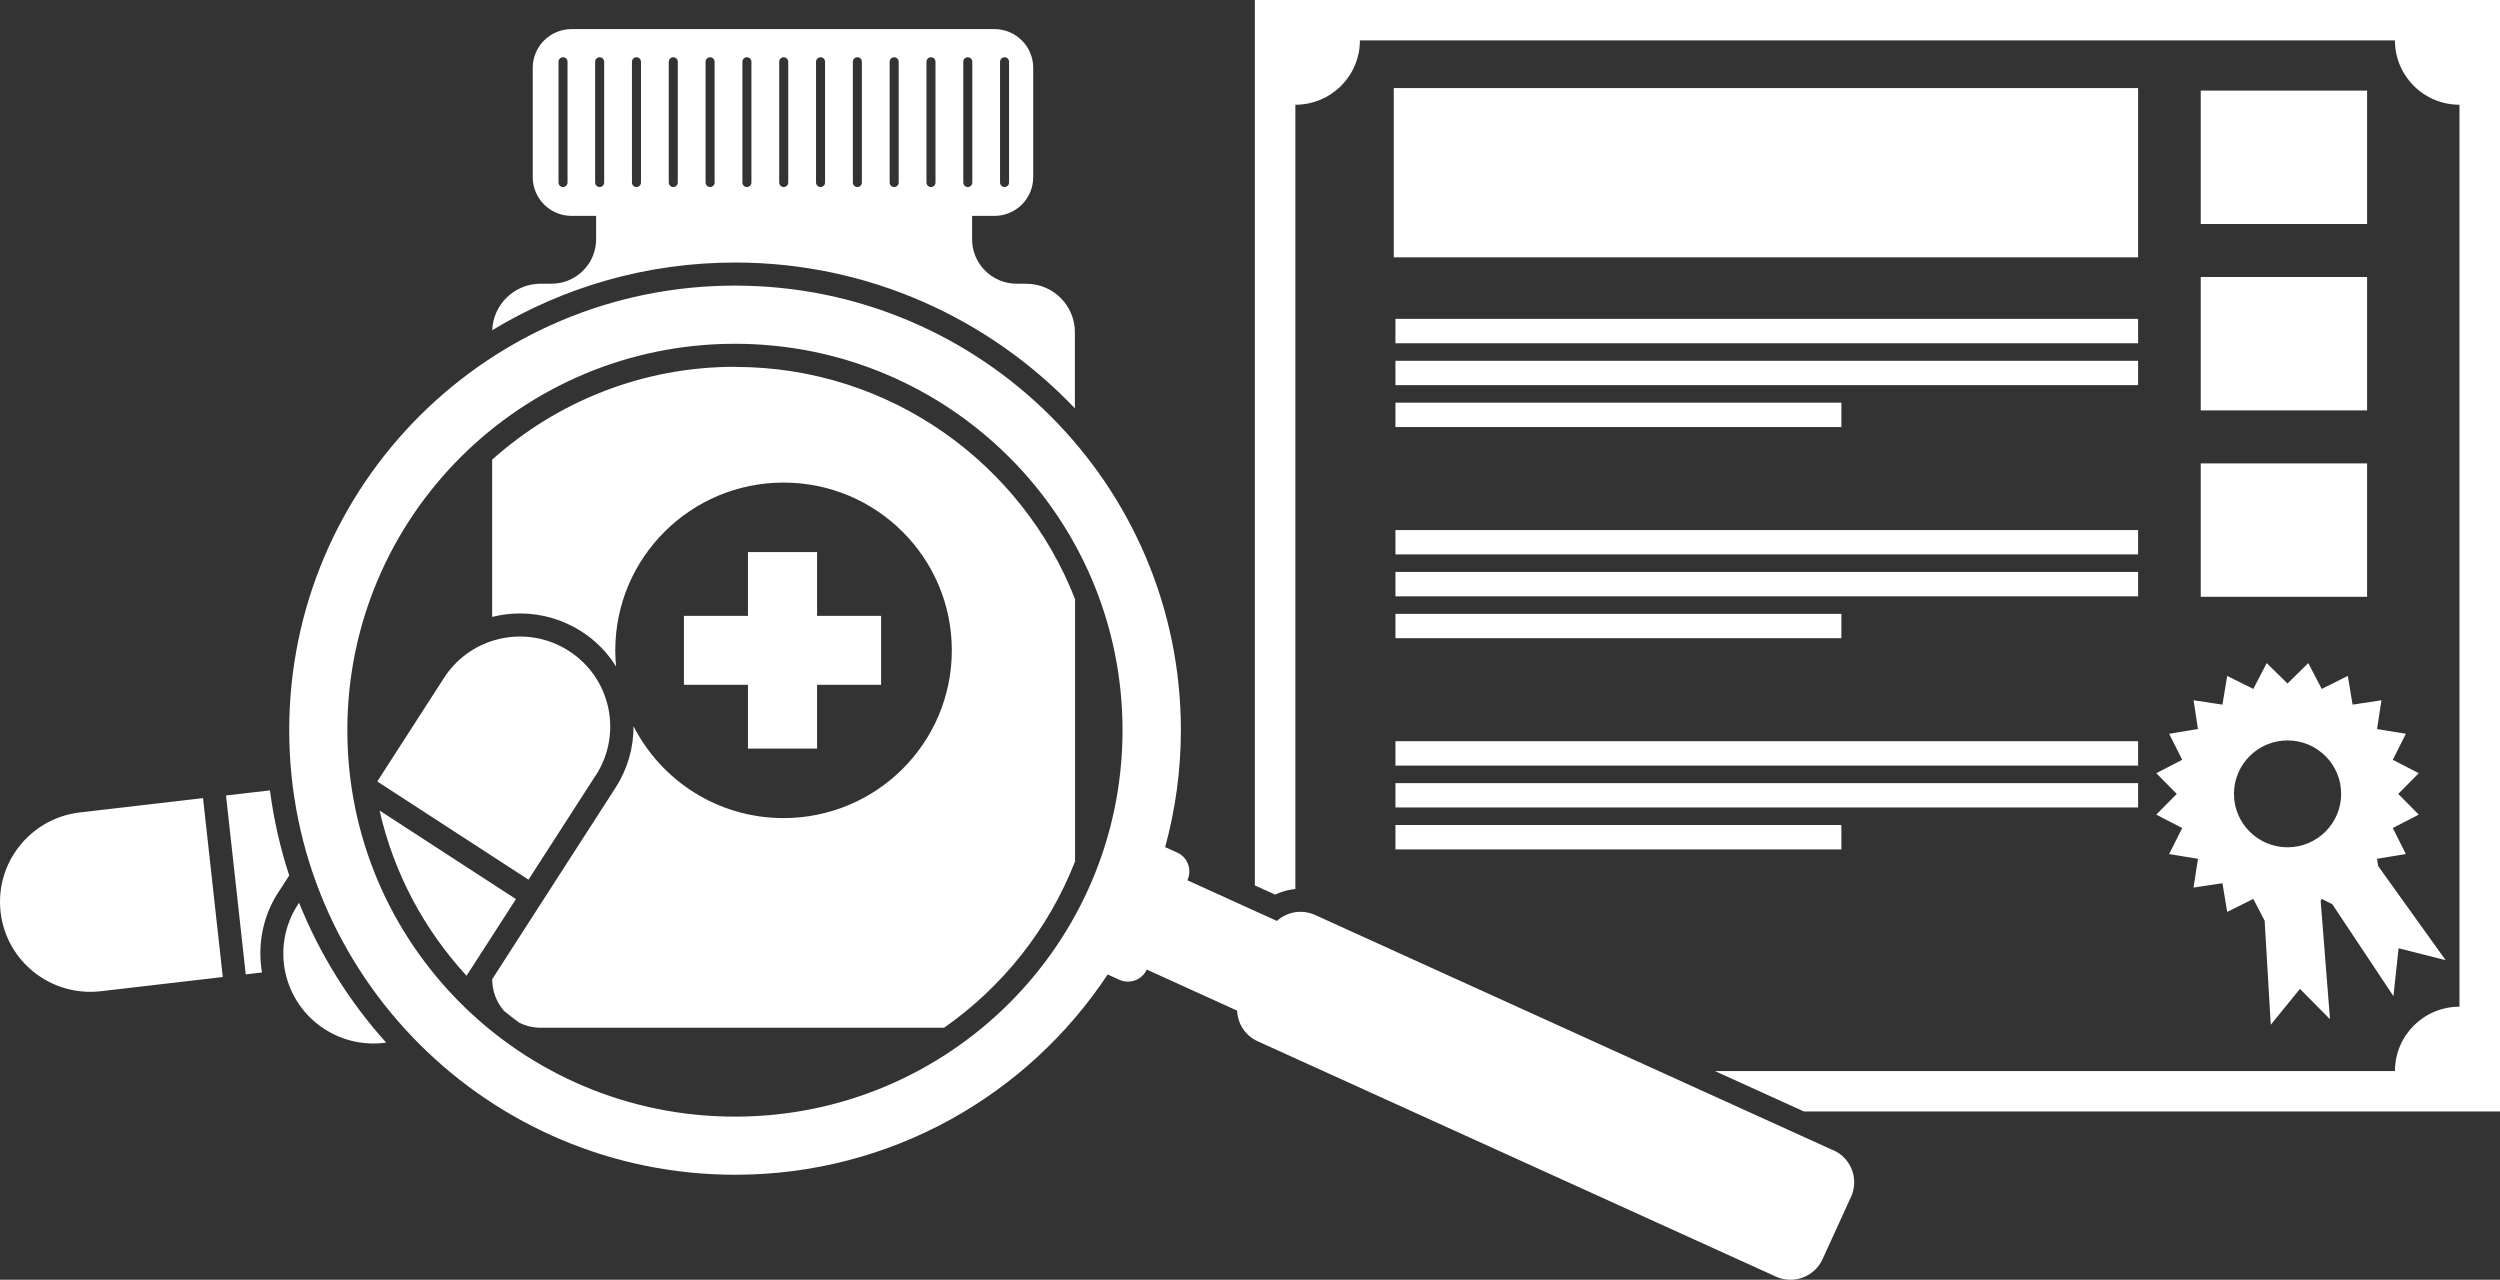 <svg width="168" height="86" viewBox="0 0 168 86" fill="none" xmlns="http://www.w3.org/2000/svg">
<rect x="0" y="0" width="168" height="86" fill="#333333" stroke="none"/>
<path d="M143.681 17.293H93.661V5.918H143.681V17.293ZM143.681 21.43H93.774V23.067H143.681V21.43ZM143.681 24.246H93.774V25.883H143.681V24.246ZM123.741 27.061H93.774V28.698H123.741V27.061ZM143.681 35.62H93.774V37.257H143.681V35.62ZM143.681 38.436H93.774V40.073H143.681V38.436ZM123.741 41.252H93.774V42.888H123.741V41.252ZM143.681 49.81H93.774V51.447H143.681V49.81ZM143.681 52.626H93.774V54.263H143.681V52.626ZM123.741 55.441H93.774V57.078H123.741V55.441ZM159.069 6.089H147.89V15.051H159.069V6.089ZM159.069 18.615H147.89V27.577H159.069V18.615ZM159.069 31.141H147.89V40.104H159.069V31.141ZM168 0V74.689H121.221L115.242 71.974H160.94C160.94 69.585 162.881 67.65 165.277 67.65V7.039C162.881 7.039 160.94 5.104 160.94 2.715H91.386C91.386 5.104 89.445 7.039 87.049 7.039V59.742C86.574 59.785 86.115 59.913 85.691 60.118L84.326 59.498V0H168ZM49.403 24.649C43.132 24.649 37.41 27.011 33.073 30.889V41.457C33.68 41.306 34.314 41.224 34.956 41.224C36.415 41.224 37.838 41.643 39.071 42.431C40.028 43.043 40.814 43.85 41.401 44.785C41.366 44.428 41.347 44.067 41.347 43.703C41.347 37.478 46.411 32.429 52.655 32.429C58.898 32.429 63.962 37.474 63.962 43.703C63.962 49.931 58.898 54.976 52.655 54.976C48.251 54.976 44.439 52.463 42.572 48.802C42.58 50.257 42.172 51.68 41.366 52.932L35.574 61.922L33.077 65.8V65.812C33.077 66.622 33.377 67.359 33.867 67.929C34.201 68.204 34.544 68.468 34.894 68.724C35.329 68.941 35.823 69.065 36.341 69.065H63.441C67.382 66.308 70.474 62.422 72.244 57.885V40.263C68.689 31.141 59.796 24.657 49.411 24.657L49.403 24.649ZM68.973 19.065H68.319C66.666 19.065 65.324 17.727 65.324 16.079V14.508H66.822C68.265 14.508 69.432 13.345 69.432 11.906V4.557C69.432 3.118 68.261 1.955 66.822 1.955H38.41C36.967 1.955 35.8 3.122 35.8 4.557V11.906C35.8 13.345 36.971 14.508 38.41 14.508H40.059V16.079C40.059 17.727 38.717 19.065 37.064 19.065H36.333C34.575 19.065 33.143 20.453 33.077 22.191C37.842 19.305 43.428 17.642 49.399 17.642C58.377 17.642 66.487 21.411 72.232 27.438V22.322C72.232 20.527 70.77 19.069 68.969 19.069L68.973 19.065ZM67.203 4.15C67.203 3.983 67.339 3.847 67.506 3.847C67.673 3.847 67.809 3.983 67.809 4.15V12.267C67.809 12.433 67.673 12.569 67.506 12.569C67.339 12.569 67.203 12.433 67.203 12.267V4.15ZM38.138 12.267C38.138 12.433 38.002 12.569 37.834 12.569C37.667 12.569 37.531 12.433 37.531 12.267V4.15C37.531 3.983 37.667 3.847 37.834 3.847C38.002 3.847 38.138 3.983 38.138 4.15V12.267ZM64.733 4.15C64.733 3.983 64.869 3.847 65.036 3.847C65.203 3.847 65.34 3.983 65.34 4.15V12.267C65.34 12.433 65.203 12.569 65.036 12.569C64.869 12.569 64.733 12.433 64.733 12.267V4.15ZM62.259 4.15C62.259 3.983 62.395 3.847 62.562 3.847C62.729 3.847 62.865 3.983 62.865 4.15V12.267C62.865 12.433 62.729 12.569 62.562 12.569C62.395 12.569 62.259 12.433 62.259 12.267V4.15ZM59.785 4.15C59.785 3.983 59.921 3.847 60.088 3.847C60.255 3.847 60.392 3.983 60.392 4.15V12.267C60.392 12.433 60.255 12.569 60.088 12.569C59.921 12.569 59.785 12.433 59.785 12.267V4.15ZM57.311 4.15C57.311 3.983 57.447 3.847 57.614 3.847C57.782 3.847 57.918 3.983 57.918 4.15V12.267C57.918 12.433 57.782 12.569 57.614 12.569C57.447 12.569 57.311 12.433 57.311 12.267V4.15ZM54.837 4.15C54.837 3.983 54.973 3.847 55.14 3.847C55.308 3.847 55.444 3.983 55.444 4.15V12.267C55.444 12.433 55.308 12.569 55.14 12.569C54.973 12.569 54.837 12.433 54.837 12.267V4.15ZM52.363 4.15C52.363 3.983 52.499 3.847 52.666 3.847C52.834 3.847 52.97 3.983 52.97 4.15V12.267C52.97 12.433 52.834 12.569 52.666 12.569C52.499 12.569 52.363 12.433 52.363 12.267V4.15ZM49.889 4.15C49.889 3.983 50.025 3.847 50.192 3.847C50.36 3.847 50.496 3.983 50.496 4.15V12.267C50.496 12.433 50.36 12.569 50.192 12.569C50.025 12.569 49.889 12.433 49.889 12.267V4.15ZM47.415 4.15C47.415 3.983 47.551 3.847 47.718 3.847C47.886 3.847 48.022 3.983 48.022 4.15V12.267C48.022 12.433 47.886 12.569 47.718 12.569C47.551 12.569 47.415 12.433 47.415 12.267V4.15ZM44.941 4.15C44.941 3.983 45.077 3.847 45.245 3.847C45.412 3.847 45.548 3.983 45.548 4.15V12.267C45.548 12.433 45.412 12.569 45.245 12.569C45.077 12.569 44.941 12.433 44.941 12.267V4.15ZM42.467 4.15C42.467 3.983 42.603 3.847 42.771 3.847C42.938 3.847 43.074 3.983 43.074 4.15V12.267C43.074 12.433 42.938 12.569 42.771 12.569C42.603 12.569 42.467 12.433 42.467 12.267V4.15ZM39.993 4.15C39.993 3.983 40.129 3.847 40.297 3.847C40.464 3.847 40.6 3.983 40.6 4.15V12.267C40.6 12.433 40.464 12.569 40.297 12.569C40.129 12.569 39.993 12.433 39.993 12.267V4.15ZM59.209 46.018H54.907V50.307H50.263V46.018H45.96V41.387H50.263V37.098H54.907V41.387H59.209V46.018ZM164.355 64.524L161.185 63.721L160.839 66.94L156.727 60.758L156.019 60.406L155.949 60.541L156.576 68.491L154.557 66.451L152.596 68.864L152.184 61.871L151.422 60.406L149.667 61.282L149.348 59.351L147.407 59.645L147.703 57.71L145.766 57.392L146.645 55.643L144.902 54.743L146.279 53.351L144.902 51.959L146.645 51.059L145.766 49.31L147.703 48.992L147.407 47.057L149.348 47.352L149.667 45.42L151.422 46.297L152.324 44.559L153.72 45.932L155.117 44.559L156.019 46.297L157.774 45.42L158.093 47.352L160.034 47.057L159.738 48.992L161.675 49.31L160.796 51.059L162.539 51.959L161.162 53.351L162.539 54.743L160.796 55.643L161.675 57.392L159.738 57.71L159.812 58.199L164.351 64.528L164.355 64.524ZM153.724 56.938C155.712 56.938 157.326 55.329 157.326 53.347C157.326 51.366 155.712 49.756 153.724 49.756C151.737 49.756 150.122 51.366 150.122 53.347C150.122 55.329 151.737 56.938 153.724 56.938ZM14.97 65.653L13.644 53.634L5.366 54.596C2.04 54.984 -0.344 57.986 0.041 61.301C0.426 64.617 3.441 66.994 6.766 66.611L14.97 65.656C14.97 65.656 14.97 65.656 14.97 65.653ZM18.696 59.971C17.627 61.627 17.3 63.547 17.607 65.35L16.514 65.478L15.188 53.46C15.188 53.46 15.188 53.46 15.188 53.456L18.14 53.115C18.397 55.085 18.833 56.993 19.436 58.831L18.7 59.971H18.696ZM40.04 52.091L35.516 59.114L25.356 52.517C25.356 52.517 25.356 52.517 25.352 52.517L29.837 45.556C31.646 42.745 35.399 41.93 38.219 43.737C41.04 45.541 41.856 49.283 40.044 52.095L40.04 52.091ZM31.354 65.571C28.518 62.492 26.464 58.688 25.508 54.468L34.668 60.417C34.668 60.417 34.668 60.417 34.672 60.417L31.354 65.567V65.571ZM25.955 70.062C24.566 70.26 23.104 69.981 21.828 69.166C19.008 67.363 18.191 63.62 20.003 60.809L20.097 60.661C21.489 64.14 23.481 67.32 25.951 70.062H25.955ZM123.201 77.302L88.375 61.487C87.488 61.084 86.485 61.274 85.808 61.887L79.79 59.153L79.798 59.137C80.117 58.435 79.81 57.609 79.106 57.291L78.37 56.958C78.347 56.946 78.32 56.942 78.296 56.935C78.981 54.429 79.355 51.792 79.355 49.07C79.355 32.568 65.939 19.193 49.387 19.193C32.836 19.193 19.436 32.565 19.436 49.066C19.436 65.567 32.852 78.943 49.403 78.943C59.87 78.943 69.078 73.587 74.438 65.482C74.453 65.49 74.465 65.501 74.481 65.505L75.216 65.839C75.916 66.157 76.741 65.85 77.063 65.156L83.135 67.914C83.167 68.778 83.672 69.593 84.516 69.973L119.342 85.788C120.528 86.327 121.933 85.803 122.473 84.621L124.391 80.424C124.932 79.242 124.407 77.841 123.22 77.302H123.201ZM49.387 75.038C35.003 75.038 23.341 63.411 23.341 49.07C23.341 34.728 35.003 23.102 49.387 23.102C63.772 23.102 75.434 34.728 75.434 49.07C75.434 63.411 63.772 75.038 49.387 75.038Z" fill="white"/>
</svg>
